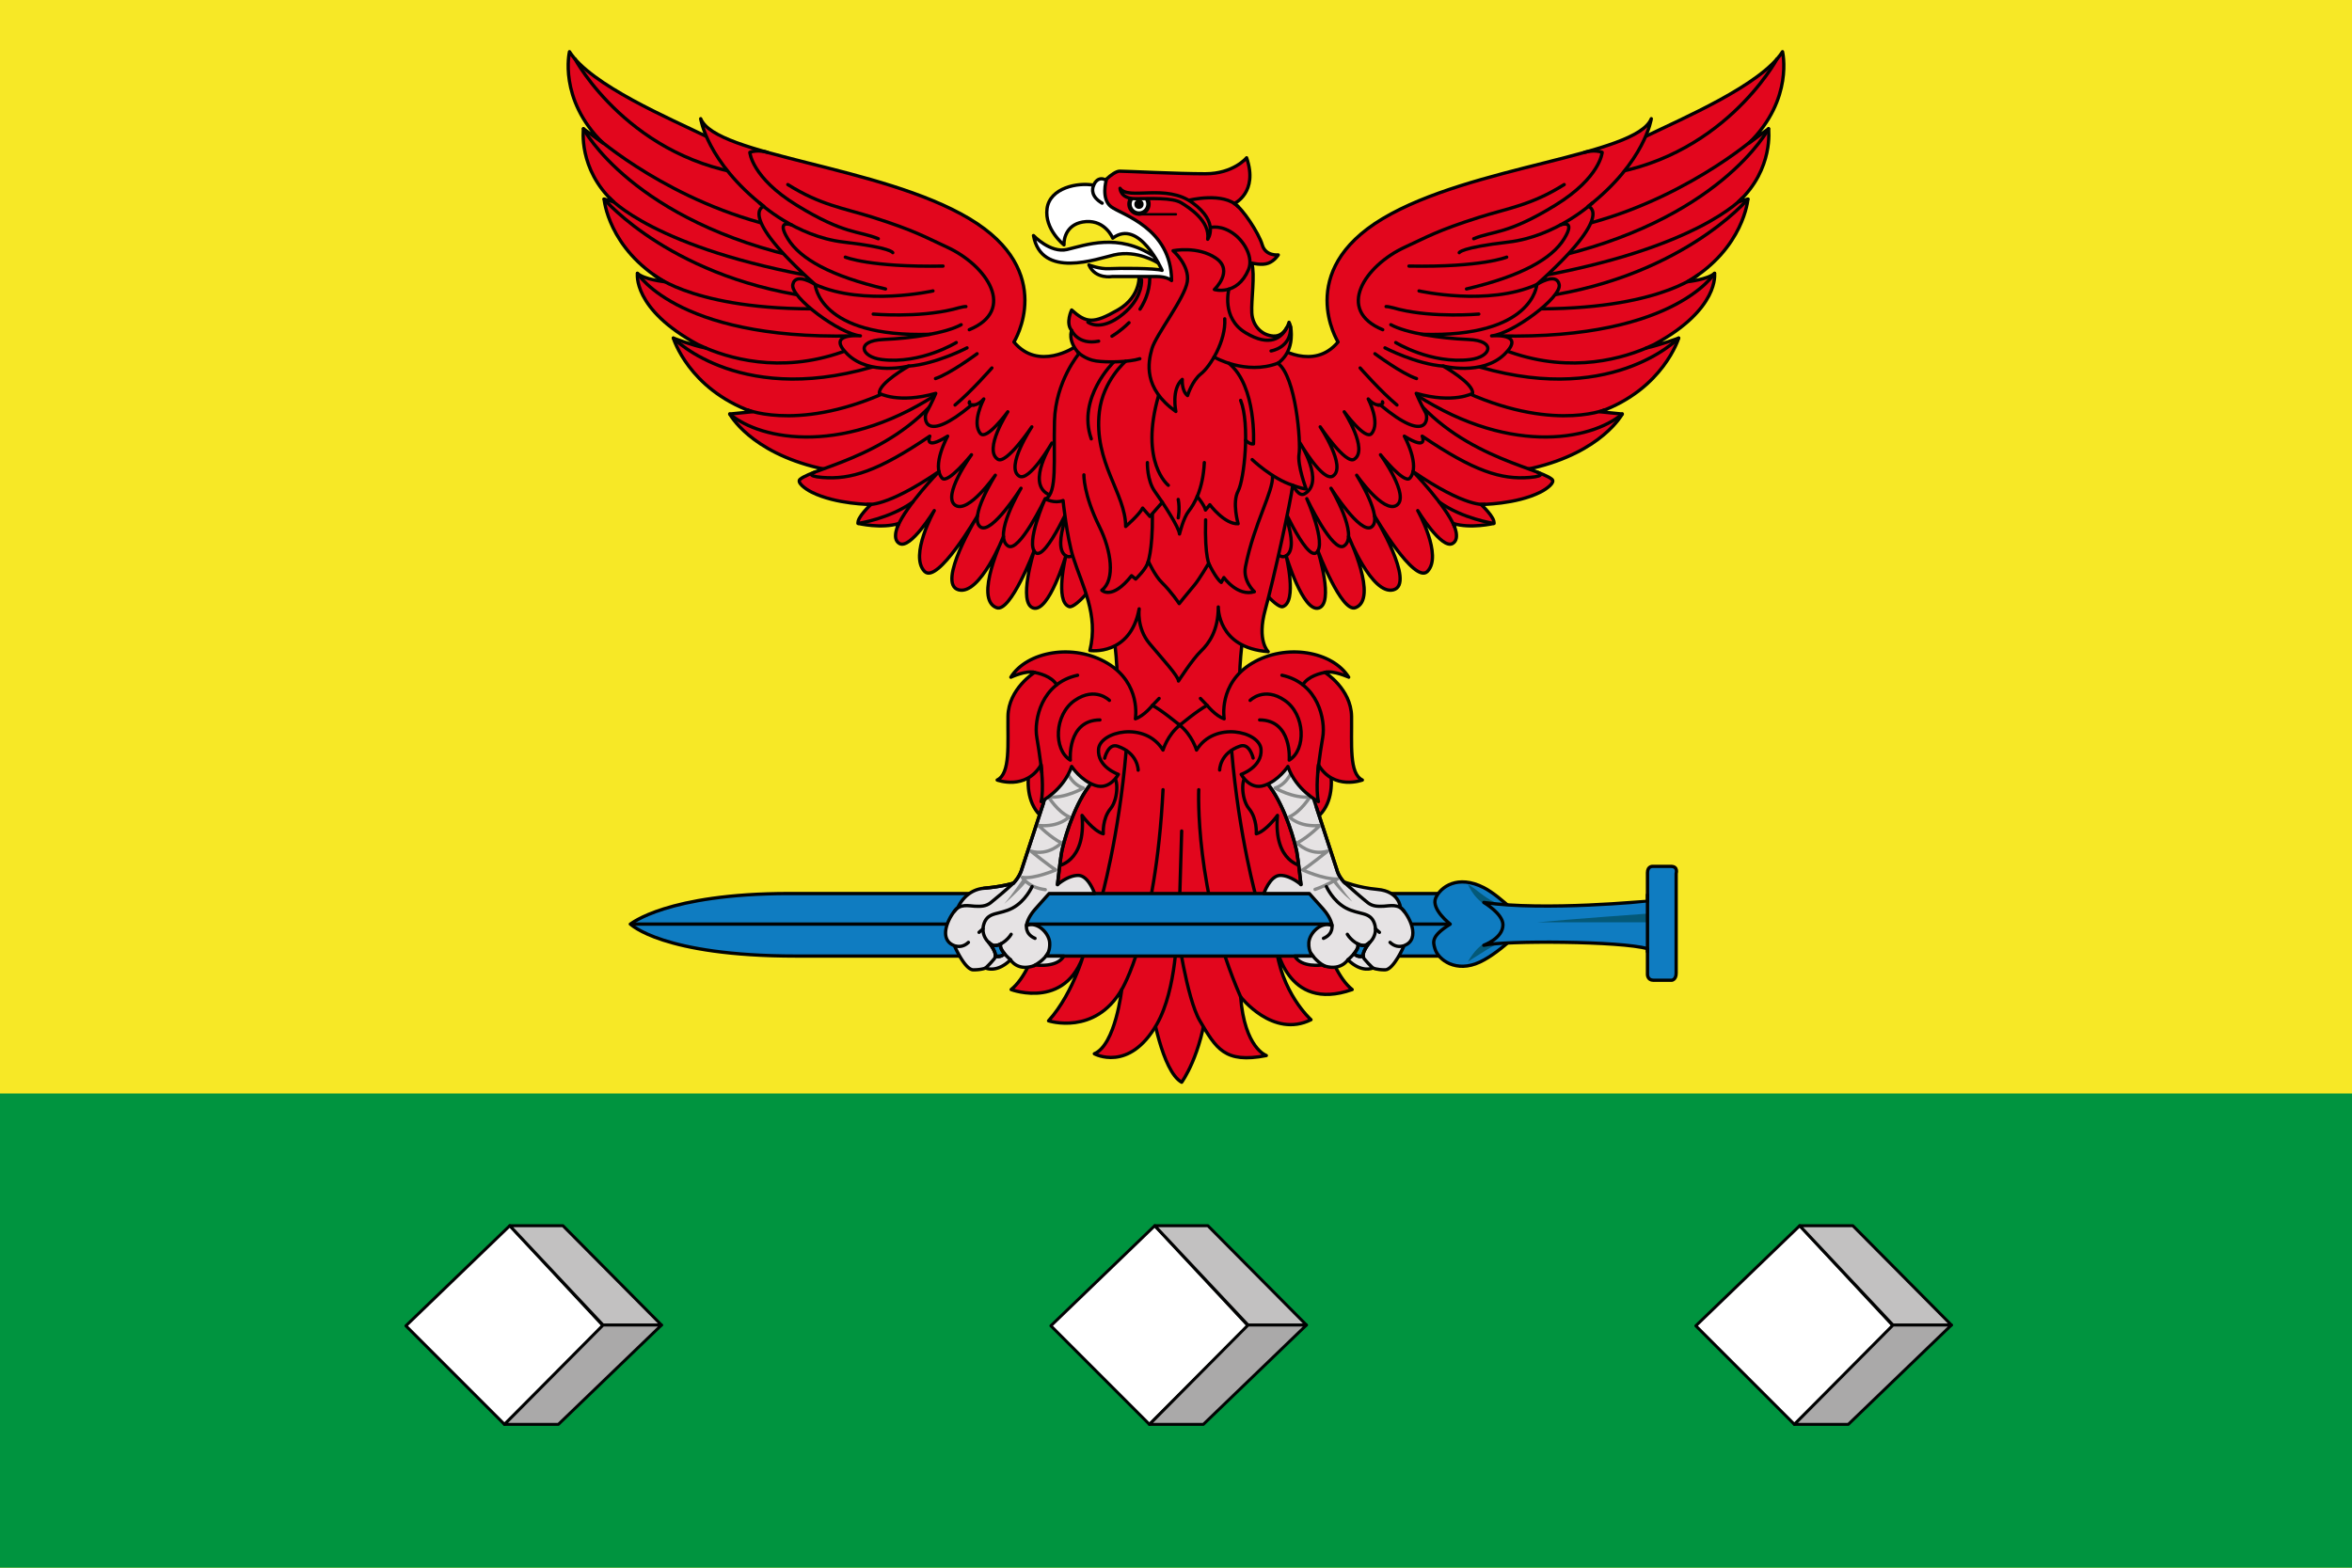 <svg xmlns="http://www.w3.org/2000/svg" xml:space="preserve" width="600" height="400"><path fill="#F7E826" d="M0 0h600v400H0z"/><path fill="#00943F" d="M0 279h600v121H0z"/><path fill="#E2061D" stroke="#010202" stroke-linecap="round" stroke-linejoin="round" stroke-miterlimit="10" stroke-width=".844" d="M293.84 257.189s2.536 16.095 7.606 18.945c0 0 5.071-6.816 6.494-20.086 0 0-5.269-18.803-7.691-24.071l-6.409 25.212h0z"/><path fill="#E2061D" stroke="#010202" stroke-linecap="round" stroke-linejoin="round" stroke-miterlimit="10" stroke-width=".844" d="M331.56 183.975s0 57.69 13.386 68.514c-16.921 5.982-19.484-11.68-19.484-11.68 1.139 12.392 8.974 19.37 8.974 19.37-9.686 4.845-17.948-5.839-17.948-5.839.999 13.104 6.555 14.984 6.555 14.984-10.683 2.108-12.82-1.88-16.952-8.86-3.381-5.714-5.84-23.502-5.84-23.502s0 15.381-5.128 24.356c-7.111 12.447-15.954 7.552-15.954 7.552 5.413-2.279 6.981-16.382 6.981-16.382-6.838 11.822-18.66 7.976-18.66 7.976 6.695-7.404 9.542-18.943 9.542-18.943-3.987 16.666-19.085 10.968-19.085 10.968 13.39-10.824 13.39-68.514 13.39-68.514h60.223z"/><path fill="none" stroke="#010202" stroke-linecap="round" stroke-linejoin="round" stroke-miterlimit="10" stroke-width=".844" d="M280.878 229.557s4.558-15.952 6.41-38.032m-1.139 60.964s8.688-13.961 10.541-50.996m4.201 29.202.556-18.659m4.358-10.541s-1.141 25.924 10.682 52.848"/><path fill="none" stroke="#010202" stroke-linecap="round" stroke-linejoin="round" stroke-miterlimit="10" stroke-width=".844" d="M290.351 196.511s0-4.345-5.271-6.126c-2.386-.804-3.276 3.063-3.276 3.063m38.8 36.076s-4.56-15.954-6.411-38.031"/><path fill="none" stroke="#010202" stroke-linecap="round" stroke-linejoin="round" stroke-miterlimit="10" stroke-width=".844" d="M311.133 196.479s0-4.343 5.268-6.124c2.386-.807 3.277 3.062 3.277 3.062"/><path fill="#0F7CC1" stroke="#010202" stroke-linecap="round" stroke-linejoin="round" stroke-miterlimit="10" stroke-width=".844" d="M371.041 227.987H201.302c-31.145 0-40.453 7.803-40.453 7.803s8.072 8.151 42.257 8.151h167.936c-.001 0 7.642-7.122-.001-15.954h0z"/><path fill="none" stroke="#010202" stroke-linecap="round" stroke-linejoin="round" stroke-miterlimit="10" stroke-width=".844" d="M160.85 235.79h213.325"/><path fill="#0F7CC1" stroke="#010202" stroke-linecap="round" stroke-linejoin="round" stroke-miterlimit="10" stroke-width=".844" d="M369.951 235.79s-4.938-3.813-3.704-6.661 5.641-6.024 12.248-2.658c4.486 2.284 11.125 9.321 11.125 9.321s-6.496 7.048-12.074 9.669c-6.095 2.868-10.649-.542-11.498-3.419-.521-1.766-.942-3.199 3.903-6.252h0z"/><path fill="#045978" d="M380.496 240.183s-2.812-.378-6.058 5.233c0 0 8.684-5.832 10.134-5.611l-4.076.378zm-.318-8.777s-3.392-.76-5.739-5.79c0 0 .82.454 1.541.997 1.869 1.407 4.713 3.851 6.941 4.01l-2.743.783z"/><path fill="#0F7CC1" stroke="#010202" stroke-linecap="round" stroke-linejoin="round" stroke-miterlimit="10" stroke-width=".844" d="M378.518 230.268s4.888 2.864 4.888 5.697c0 3.441-4.888 5.223-4.888 5.223 5.271-1.234 35.114-1.091 41.76.878v6.603s0 1.445 1.519 1.445h4.653s1.141-.096 1.141-1.804v-25.45s.569-1.804-1.331-1.804h-4.652s-1.329-.095-1.329 1.615v7.242c-.002-.001-26.234 2.596-41.761.355h0z"/><path fill="#045978" d="M420.277 233.116s-17.882 1.263-28.066 2.209h28.066v-2.209z"/><path fill="none" stroke="#010202" stroke-linecap="round" stroke-linejoin="round" stroke-miterlimit="10" stroke-width=".844" d="M420.277 242.838v-14.529"/><path fill="#E2061D" stroke="#010202" stroke-linecap="round" stroke-linejoin="round" stroke-miterlimit="10" stroke-width=".844" d="M284.296 184.879c2.47-16.429-2.087-32.384-2.087-32.384h36.816s-4.558 15.955-2.09 32.384h-32.639 0zm-20.226 5.649s-5.697 13.672 3.276 19.086c0 0-1.433 13.247 2.271 11.397 0 0 7.488-.786 6.418-12.962 0 0 2.848 3.988 5.413 4.699 0 0-.285-3.847 1.851-6.412 2.137-2.563 2.137-8.829 0-8.545m54.555-7.263s5.697 13.672-3.277 19.086c0 0 1.432 13.247-2.27 11.397 0 0-7.486-.786-6.417-12.962 0 0-2.849 3.988-5.414 4.699 0 0 .287-3.847-1.85-6.412-2.139-2.563-2.139-8.829 0-8.545"/><path fill="#E6E3E4" stroke="#010202" stroke-linecap="round" stroke-linejoin="round" stroke-miterlimit="10" stroke-width=".844" d="M267.773 240.523c-.141-2.422-3.205-5.556-5.91-4.345 0 0 .07-1.779 2.278-4.271a482.415 482.415 0 0 1 3.504-3.92h11.595s-1.568-4.626-4.202-4.626c-2.635 0-5.269 2.349-5.269 2.349s.713-6.409 1.068-8.334c.354-1.922 2.991-12.106 7.62-17.591 0 0-2.825-15.524-10.778.572l-7.122 21.746s-.475 1.614-1.995 3.228c0 0-2.683.878-7.525 1.305-4.843.426-6.624 4.84-6.624 4.84-2.351 2.138-5.319 8.192-.949 9.809 0 0 2.657 6.171 4.842 6.171s3.135-.475 3.135-.475 2.753 1.424 6.361-2.089c0 0 1.809 3.228 6.461 1.328 0 0 5.41.763 7.119-2.277h-4.563c0-.002 1.097-.999.954-3.42h0zm-13.868 3.492c.316-1.155-1.676-3.567-1.676-3.567s.909.819 1.388.794c.488-.022 1.084-.089 1.698-.411l.01-.007c-.514.874.886 2.453.886 2.453-.671 1.083-2.306.738-2.306.738h0z"/><path fill="none" stroke="#010202" stroke-linecap="round" stroke-linejoin="round" stroke-miterlimit="10" stroke-width=".844" d="M243.74 241.364c.872.237 2.089.229 3.309-.912m2.706-2.564 1.019-.892m-7.301-4.487c1.437-2.01 3.685-1.356 5.18-1.286 1.496.071 2.841.064 4.054-.883 1.141-.89 4.393-3.647 5.842-5.025m-6.327 15.135s2.506 2.867 1.412 4.204c-1.046 1.28-2.194 2.327-2.194 2.327m6.362-2.09s-3.224-2.688-2.483-4.061"/><path fill="none" stroke="#010202" stroke-linecap="round" stroke-linejoin="round" stroke-miterlimit="10" stroke-width=".844" d="M253.898 244.018s1.634.347 2.306-.736m5.688-7.331s-.563 2.33 2.143 3.471"/><path fill="none" stroke="#888989" stroke-linecap="round" stroke-linejoin="round" stroke-miterlimit="10" stroke-width=".844" d="M271.714 195.941s1.284 4.083 4.652 5.128c0 0-4.604 2.706-8.878 2.277 0 0 2.301 3.754 5.27 5.081 0 0-2.47 2.707-7.833 2.187 0 0 3.084 3.086 5.84 4.463 0 0-3.23 3.418-7.788 2.088 0 0 4.844 3.895 6.362 4.796 0 0-5.581 2.398-8.537 1.904 0 0 1.462 2.582 5.853 3.129"/><path fill="none" stroke="#010202" stroke-linecap="round" stroke-linejoin="round" stroke-miterlimit="10" stroke-width=".844" d="M263.287 226.209s-1.638 3.705-4.987 5.483c-3.346 1.781-6.195.854-7.263 3.918-1.069 3.062 1.293 5.424 2.577 5.638 1.282.215 3.43-1.351 4.332-2.859m5.854 7.981c.814-.413 2.418-1.388 3.46-3.046"/><path fill="#888989" d="M261.004 224.155s-2.996 4.377-4.799 6.447c0 0 3.41-2.895 5.638-5.577l-.839-.87z"/><path fill="#E6E3E4" stroke="#010202" stroke-linecap="round" stroke-linejoin="round" stroke-miterlimit="10" stroke-width=".844" d="M334.947 243.941h-4.674c1.71 3.041 6.931 2.279 6.931 2.279 4.654 1.9 6.647-1.33 6.647-1.33 3.607 3.513 6.359 2.091 6.359 2.091s.949.475 3.137.475c2.185 0 4.841-6.173 4.841-6.173 4.368-1.614 1.401-7.67-.949-9.807 0 0-.301-4.059-5.848-4.544-4.845-.427-8.599-1.934-8.599-1.934-1.519-1.614-1.695-2.899-1.695-2.899l-7.123-21.746c-7.954-16.094-10.775-.569-10.775-.569 4.628 5.484 7.264 15.668 7.62 17.591.355 1.923 1.067 8.331 1.067 8.331s-2.635-2.35-5.271-2.35c-2.633 0-4.2 4.63-4.2 4.63h11.594s1.297 1.426 3.504 3.917c2.208 2.494 2.279 4.272 2.279 4.272-2.706-1.211-5.77 1.923-5.911 4.344-.142 2.425 1.066 3.422 1.066 3.422h0zm10.497-.663s1.4-1.581.886-2.455l.011.007c.614.322 1.211.389 1.698.413.479.023 1.388-.794 1.388-.794s-1.992 2.409-1.675 3.567c0-.001-1.635.344-2.308-.738z"/><path fill="none" stroke="#010202" stroke-linecap="round" stroke-linejoin="round" stroke-miterlimit="10" stroke-width=".844" d="M357.917 241.364c-.873.237-2.092.229-3.311-.912m-2.706-2.564-1.018-.892m7.304-4.487c-1.438-2.01-3.688-1.356-5.183-1.286-1.495.071-2.841.064-4.055-.883-1.14-.89-4.704-3.962-6.154-5.34m6.641 15.45s-2.507 2.867-1.416 4.204c.682.821 1.416 1.6 2.196 2.327m-6.361-2.09s3.224-2.688 2.481-4.061"/><path fill="none" stroke="#010202" stroke-linecap="round" stroke-linejoin="round" stroke-miterlimit="10" stroke-width=".844" d="M347.757 244.018s-1.634.347-2.306-.736m-5.687-7.331s.564 2.33-2.143 3.471"/><path fill="none" stroke="#888989" stroke-linecap="round" stroke-linejoin="round" stroke-miterlimit="10" stroke-width=".844" d="M329.938 195.941s-1.282 4.083-4.65 5.128c0 0 4.606 2.706 8.878 2.277 0 0-2.301 3.754-5.27 5.081 0 0 2.471 2.707 7.835 2.187 0 0-3.088 3.086-5.842 4.463 0 0 3.229 3.418 7.786 2.088 0 0-4.843 3.895-6.361 4.796 0 0 5.152 2.386 8.831 2.326 0 0-2.826 1.685-5.674 2.647"/><path fill="none" stroke="#010202" stroke-linecap="round" stroke-linejoin="round" stroke-miterlimit="10" stroke-width=".844" d="M338.369 226.209s1.638 3.705 4.986 5.483c3.347 1.781 6.195.854 7.262 3.918 1.07 3.062-1.293 5.424-2.574 5.638-1.283.215-3.432-1.351-4.334-2.859m-9.271 4.892s1.279 2.038 3.431 3.182"/><path fill="#888989" d="M340.475 224.155s2.669 3.827 4.475 5.897c0 0-2.917-2.134-5.313-5.53l.838-.367z"/><path fill="#E2061D" stroke="#010202" stroke-linecap="round" stroke-linejoin="round" stroke-miterlimit="10" stroke-width=".844" d="M263.932 171.567s-6.699 4.196-6.793 11.222c-.095 7.025.664 14.622-2.754 16.236 0 0 7.313 2.755 11.206-3.893 0 0 .74 6.428 0 9.4 0 0 5.747-2.944 7.785-8.972 0 0 2.375 3.655 6.077 4.865 3.704 1.213 5.841-2.847 5.841-2.847s-5.414-1.854-5.056-6.409c.354-4.559 11.893-7.264 16.451.213 0 0 1.14-3.845 4.272-6.339 0 0-4.7-3.917-6.979-5.057 0 0-2.066 2.635-4.344 3.419 0 0 1.567-8.974-7.123-14.172-8.688-5.2-20.582-2.992-24.642 3.561 0 0 3.866-1.818 6.059-1.227h0z"/><path fill="none" stroke="#010202" stroke-linecap="round" stroke-linejoin="round" stroke-miterlimit="10" stroke-width=".844" d="m293.981 179.988 1.71-1.781m-32.15-6.709c1.504.252 4.678 1.031 6.013 3.222"/><path fill="none" stroke="#010202" stroke-linecap="round" stroke-linejoin="round" stroke-miterlimit="10" stroke-width=".844" d="M265.768 197.082s-.485-4.417-1.268-8.904c-.785-4.487 1.169-13.908 10.397-15.882"/><path fill="none" stroke="#010202" stroke-linecap="round" stroke-linejoin="round" stroke-miterlimit="10" stroke-width=".844" d="M283.014 178.706s-3.561-3.632-8.831 0c-5.27 3.633-5.483 12.605-1.139 15.241 0 0-.854-10.185 7.548-10.255"/><path fill="#E2061D" stroke="#010202" stroke-linecap="round" stroke-linejoin="round" stroke-miterlimit="10" stroke-width=".844" d="M337.992 171.567s6.696 4.196 6.791 11.222c.094 7.025-.662 14.622 2.757 16.236 0 0-7.313 2.755-11.205-3.893 0 0-.74 6.428 0 9.4 0 0-5.746-2.944-7.787-8.972 0 0-2.372 3.655-6.076 4.865-3.703 1.213-5.84-2.847-5.84-2.847s5.413-1.854 5.057-6.409c-.356-4.559-11.894-7.264-16.452.213 0 0-1.14-3.845-4.272-6.339 0 0 4.7-3.917 6.981-5.057 0 0 2.063 2.635 4.342 3.419 0 0-1.566-8.974 7.122-14.172 8.689-5.2 20.583-2.992 24.642 3.561-.003 0-3.865-1.818-6.06-1.227h0z"/><path fill="none" stroke="#010202" stroke-linecap="round" stroke-linejoin="round" stroke-miterlimit="10" stroke-width=".844" d="m307.94 179.988-1.709-1.781m32.152-6.709c-1.505.252-4.679 1.031-6.013 3.222"/><path fill="none" stroke="#010202" stroke-linecap="round" stroke-linejoin="round" stroke-miterlimit="10" stroke-width=".844" d="M336.155 197.082s.487-4.417 1.27-8.904-1.171-13.908-10.396-15.882"/><path fill="none" stroke="#010202" stroke-linecap="round" stroke-linejoin="round" stroke-miterlimit="10" stroke-width=".844" d="M318.909 178.706s3.562-3.632 8.83 0c5.272 3.633 5.485 12.605 1.141 15.241 0 0 .855-10.185-7.549-10.255"/><path fill="#E2061D" stroke="#010202" stroke-linecap="round" stroke-linejoin="round" stroke-miterlimit="10" stroke-width=".844" d="M180.024 88.798c-3.507-.682-8.253-2.535-8.253-2.535s3.893 12.961 20.083 18.802l-5.696.571s5.128 9.685 22.932 13.816c14.729 3.417 80.051-8.404 12.108-59.255 0 0-30.163-20.096-40.993-25.389-9.119-4.454-29.515-13.07-34.928-21.615 0 0-2.906 12.042 8.509 23.29l-4.949-3.634s-1.377 10.255 7.692 18.659l-2.421-.711s.996 12.533 15.382 21.082c0 0-5.206-.571-6.875-2.137 0 0-1.385 9.067 15.43 18.166l1.979.89z"/><path fill="none" stroke="#010202" stroke-linecap="round" stroke-linejoin="round" stroke-miterlimit="10" stroke-width=".844" d="M152.159 35.062s19.137 16.874 46.816 22.999m-52.287-43.005s14.115 26.339 46.307 29.757"/><path fill="none" stroke="#010202" stroke-linecap="round" stroke-linejoin="round" stroke-miterlimit="10" stroke-width=".844" d="M148.836 32.851s12.488 23.739 56.833 33.258"/><path fill="none" stroke="#010202" stroke-linecap="round" stroke-linejoin="round" stroke-miterlimit="10" stroke-width=".844" d="M155.52 50.52s11.339 12.953 53.854 20.36m-42.516-.713s11.321 9.685 46.219 8.547"/><path fill="none" stroke="#010202" stroke-linecap="round" stroke-linejoin="round" stroke-miterlimit="10" stroke-width=".844" d="M162.615 69.74s11.006 18.09 59.293 15.812m-41.884 3.246c7.741 3.276 21.536 6.691 37.754-.114"/><path fill="none" stroke="#010202" stroke-linecap="round" stroke-linejoin="round" stroke-miterlimit="10" stroke-width=".844" d="M171.77 86.263s17.804 18.375 53.841 6.41m-34.907 11.92s14.968 6.123 39.468-6.507"/><path fill="none" stroke="#010202" stroke-linecap="round" stroke-linejoin="round" stroke-miterlimit="10" stroke-width=".844" d="M186.156 105.636c7.977 6.765 29.769 10.967 54.839-6.41m-86.887-48.43s17.663 20.937 55.764 25.354"/><path fill="#E2061D" stroke="#010202" stroke-linecap="round" stroke-linejoin="round" stroke-miterlimit="10" stroke-width=".844" d="M282.304 108.199c16.521 18.944-6.379 47.625-9.544 46.581-3.751-1.237-.855-12.966-.855-12.966s-4.321 14.534-8.309 13.324c-3.988-1.21.209-14.583.209-14.583s-6.011 15.811-9.563 14.504c-5.935-2.183 1.747-18.149 1.747-18.149s-5.972 15.016-11.433 13.592c-5.779-1.507 4.806-18.895 4.806-18.895s-10.169 17.567-13.494 14.196c-3.966-4.024 2.471-15.525 2.471-15.525s-6.079 9.971-8.88 8.404c-2.175-1.215-.142-5.127-.142-5.127-4.417 1.424-10.399 0-10.399 0-.427-1.425 3.276-4.843 3.276-4.843s-8.832.001-15.098-3.115c-1.778-.884-3.876-2.535-3.005-3.286 3.69-3.179 25.795-6.134 38.33-25.079 5.93-8.964 32.819 2.868 39.883 10.967h0z"/><path fill="none" stroke="#010202" stroke-linecap="round" stroke-linejoin="round" stroke-miterlimit="10" stroke-width=".844" d="M207.678 120.532s-2.504.917 2.169 1.294c7.122.572 14.053-1.519 27.348-10.541 0 0-1.709 3.894 4.558 0 0 0-4.179 7.501-1.425 10.709 1.413 1.646 7.501-5.962 7.501-5.962s-7.691 10.634-4.083 12.913c3.341 2.111 10.162-7.69 10.162-7.69s-6.932 10.919-3.798 13.198c2.827 2.056 10.351-9.872 10.351-9.872s-7.246 12.083-3.325 14.714c2.849 1.912 9.497-12.06 9.497-12.06s-5.128 11.49-2.47 13.77c2.657 2.279 9.97-14.76 9.97-14.76s-6.177 13.173-2.231 15.568c2.897 1.756 5.84-7.17 5.84-7.17"/><path fill="none" stroke="#010202" stroke-linecap="round" stroke-linejoin="round" stroke-miterlimit="10" stroke-width=".844" d="M221.33 128.689s4.577.943 18.199-8.373c0 0-8.323 8.604-10.598 14.125"/><path fill="none" stroke="#010202" stroke-linecap="round" stroke-linejoin="round" stroke-miterlimit="10" stroke-width=".844" d="M218.917 133.554s8.025-1.188 13.972-5.488"/><path fill="#E2061D" stroke="#010202" stroke-linecap="round" stroke-linejoin="round" stroke-miterlimit="10" stroke-width=".844" d="M274.183 88.543s-9.259 6.267-15.526-1.281c0 0 11.253-17.948-11.395-31.479-22.647-13.532-64.668-15.953-68.513-25.497 0 0 1.567 10.968 16.096 22.364 0 0-7.122 1.852 13.105 19.941 0 0-4.986-3.276-5.697 0-.713 3.275 12.108 12.677 17.235 13.104 0 0-8.974-.854-3.276 4.7 5.697 5.556 15.667 2.992 15.667 2.992s-7.833 4.416-7.549 6.979c0 0 4.844 2.707 14.386 0 0 0-.942 2.293-2.42 4.985-.706 1.284-.57 8.119 11.538-1.994 0 0 1.567.284 3.134-1.567 0 0-3.196 6.063-.855 8.831 1.567 1.853 6.98-5.555 6.98-5.555s-6.268 9.685-2.564 12.107c2.191 1.434 8.688-8.261 8.688-8.261s-6.778 10.201-3.276 12.535c2.563 1.709 8.403-8.404 8.403-8.404s-6.409 9.97-1.139 12.962c5.27 2.991 11.537-36.75 11.537-36.75l-4.559-.712h0z"/><path fill="none" stroke="#010202" stroke-linecap="round" stroke-linejoin="round" stroke-miterlimit="10" stroke-width=".844" d="M195.79 38.879s-2.511-.808-4.504 0c0 0 .452 6.407 11.926 13.47 12.288 7.563 15.87 6.503 20.834 8.561"/><path fill="none" stroke="#010202" stroke-linecap="round" stroke-linejoin="round" stroke-miterlimit="10" stroke-width=".844" d="M200.97 47.093c8.404 5.271 14.151 5.968 21.622 8.332 10.82 3.424 13.53 5.127 18.973 7.621 10.256 4.7 17.804 16.095 5.697 21.081m-45.323-26.728s-4.103-1.618-.969 3.51c3.133 5.127 10.968 9.542 24.926 12.819m22.564 29.613s-1.553.015-1.125-.839m-.644-13.745s-8.011 4.181-14.961 4.664"/><path fill="none" stroke="#010202" stroke-linecap="round" stroke-linejoin="round" stroke-miterlimit="10" stroke-width=".844" d="M238.004 74.228s-17.591 3.989-30.054-1.638c0 0 .854 13.602 29.318 12.705m-43.531-33.538s9.227 8.582 21.478 10.007c12.249 1.425 12.533 2.706 12.533 2.706m-12.107 1.139s6.273 2.628 24.927 2.281m12.463 25.995s-5.271 6.021-9.402 9.457m5.626-13.09s-6.907 5.128-10.611 6.339"/><path fill="none" stroke="#010202" stroke-linecap="round" stroke-linejoin="round" stroke-miterlimit="10" stroke-width=".844" d="M243.951 87.403s-8.996 5.559-18.981 4.344c-5.412-.658-6.765-4.843.427-5.128 7.193-.284 15.954-1.638 19.799-3.774m-22.433-2.706s11.324.997 20.369-1.211c0 0 2.635-.766 3.276-.704"/><path fill="#E2061D" stroke="#010202" stroke-linecap="round" stroke-linejoin="round" stroke-miterlimit="10" stroke-width=".844" d="M419.971 88.802c3.597-.81 8.261-2.539 8.261-2.539s-3.896 12.961-20.085 18.802l5.698.571s-5.128 9.685-22.935 13.816c-14.727 3.417-80.048-8.405-12.106-59.255 0 0 30.161-20.097 40.992-25.388 9.117-4.455 29.515-13.071 34.928-21.615 0 0 2.905 12.042-8.51 23.29l4.947-3.634s1.377 10.254-7.69 18.658l2.421-.711s-.997 12.534-15.384 21.081c0 0 5.207-.57 6.877-2.137 0 0 1.385 9.067-15.43 18.166l-1.984.895h0z"/><path fill="none" stroke="#010202" stroke-linecap="round" stroke-linejoin="round" stroke-miterlimit="10" stroke-width=".844" d="M447.843 35.062s-19.138 16.874-46.819 22.999m52.289-43.005s-14.116 26.339-46.31 29.757"/><path fill="none" stroke="#010202" stroke-linecap="round" stroke-linejoin="round" stroke-miterlimit="10" stroke-width=".844" d="M451.162 32.851s-12.485 23.739-56.833 33.258"/><path fill="none" stroke="#010202" stroke-linecap="round" stroke-linejoin="round" stroke-miterlimit="10" stroke-width=".844" d="M444.479 50.52s-11.337 12.953-53.853 20.36m42.517-.713s-11.321 9.685-46.22 8.547"/><path fill="none" stroke="#010202" stroke-linecap="round" stroke-linejoin="round" stroke-miterlimit="10" stroke-width=".844" d="M437.387 69.74s-11.009 18.09-59.294 15.812m41.878 3.25c-7.743 3.273-21.535 6.685-37.748-.117"/><path fill="none" stroke="#010202" stroke-linecap="round" stroke-linejoin="round" stroke-miterlimit="10" stroke-width=".844" d="M428.231 86.263s-17.804 18.375-53.842 6.41m34.91 11.92s-14.97 6.123-39.469-6.507"/><path fill="none" stroke="#010202" stroke-linecap="round" stroke-linejoin="round" stroke-miterlimit="10" stroke-width=".844" d="M413.845 105.636c-7.977 6.765-29.771 10.967-54.839-6.41m86.887-48.43s-17.661 20.937-55.765 25.354"/><path fill="#E2061D" stroke="#010202" stroke-linecap="round" stroke-linejoin="round" stroke-miterlimit="10" stroke-width=".844" d="M317.699 108.199c-16.522 18.944 6.378 47.625 9.543 46.581 3.751-1.237.854-12.966.854-12.966s4.321 14.534 8.312 13.324c3.987-1.21-.21-14.583-.21-14.583s6.009 15.811 9.562 14.504c5.935-2.183-1.744-18.149-1.744-18.149s5.969 15.016 11.43 13.592c5.779-1.507-4.806-18.895-4.806-18.895s10.171 17.566 13.495 14.196c3.967-4.024-2.47-15.525-2.47-15.525s6.076 9.971 8.879 8.404c2.175-1.215.142-5.127.142-5.127 4.417 1.424 10.398 0 10.398 0 .429-1.425-3.276-4.843-3.276-4.843s8.833.001 15.098-3.115c1.778-.884 3.876-2.535 3.008-3.286-3.691-3.179-25.797-6.134-38.332-25.079-5.931-8.964-32.82 2.868-39.883 10.967h0z"/><path fill="none" stroke="#010202" stroke-linecap="round" stroke-linejoin="round" stroke-miterlimit="10" stroke-width=".844" d="M392.32 120.532s2.505.917-2.17 1.294c-7.122.572-14.053-1.519-27.348-10.541 0 0 1.709 3.894-4.559 0 0 0 4.18 7.501 1.424 10.709-1.41 1.646-7.501-5.962-7.501-5.962s7.692 10.634 4.082 12.915c-3.34 2.11-10.161-7.691-10.161-7.691s6.933 10.92 3.801 13.198c-2.828 2.055-10.351-9.871-10.351-9.871s7.244 12.082 3.322 14.713c-2.849 1.913-9.495-12.059-9.495-12.059s5.128 11.489 2.468 13.768c-2.658 2.28-9.968-14.76-9.968-14.76s6.174 13.177 2.229 15.568c-2.896 1.757-5.839-7.17-5.839-7.17"/><path fill="none" stroke="#010202" stroke-linecap="round" stroke-linejoin="round" stroke-miterlimit="10" stroke-width=".844" d="M378.672 128.689s-4.576.943-18.198-8.373c0 0 8.32 8.604 10.597 14.125"/><path fill="none" stroke="#010202" stroke-linecap="round" stroke-linejoin="round" stroke-miterlimit="10" stroke-width=".844" d="M381.083 133.554s-8.025-1.188-13.971-5.488"/><path fill="#E2061D" stroke="#010202" stroke-linecap="round" stroke-linejoin="round" stroke-miterlimit="10" stroke-width=".844" d="M325.816 88.543s9.26 6.267 15.526-1.281c0 0-11.253-17.948 11.396-31.479 22.648-13.532 64.666-15.953 68.513-25.497 0 0-1.566 10.968-16.097 22.364 0 0 7.121 1.852-13.104 19.941 0 0 4.985-3.276 5.698 0 .713 3.275-12.108 12.677-17.235 13.104 0 0 8.973-.854 3.274 4.7-5.695 5.556-15.667 2.992-15.667 2.992s7.834 4.416 7.549 6.979c0 0-4.842 2.707-14.386 0 0 0 .941 2.293 2.421 4.985.705 1.284.569 8.119-11.538-1.994 0 0-1.566.284-3.133-1.567 0 0 3.196 6.063.854 8.832-1.566 1.852-6.977-5.555-6.977-5.555s6.266 9.686 2.563 12.107c-2.193 1.434-8.689-8.261-8.689-8.261s6.778 10.201 3.275 12.534c-2.563 1.709-8.404-8.403-8.404-8.403s6.41 9.971 1.142 12.962c-5.271 2.991-11.539-36.75-11.539-36.75l4.558-.713h0z"/><path fill="none" stroke="#010202" stroke-linecap="round" stroke-linejoin="round" stroke-miterlimit="10" stroke-width=".844" d="M404.212 38.879s2.512-.808 4.505 0c0 0-.452 6.407-11.929 13.47-12.287 7.563-15.867 6.503-20.833 8.561"/><path fill="none" stroke="#010202" stroke-linecap="round" stroke-linejoin="round" stroke-miterlimit="10" stroke-width=".844" d="M399.03 47.093c-8.403 5.271-14.151 5.968-21.62 8.332-10.82 3.424-13.529 5.127-18.975 7.621-10.256 4.7-17.805 16.095-5.696 21.081m45.322-26.728s4.104-1.618.97 3.51c-3.135 5.127-10.967 9.542-24.928 12.819m-22.56 29.613s1.552.015 1.123-.839m.641-13.745s8.013 4.181 14.965 4.664"/><path fill="none" stroke="#010202" stroke-linecap="round" stroke-linejoin="round" stroke-miterlimit="10" stroke-width=".844" d="M361.997 74.228s17.592 3.989 30.054-1.638c0 0-.854 13.602-29.317 12.705m43.532-33.538s-9.229 8.582-21.479 10.007c-12.249 1.425-12.534 2.706-12.534 2.706m12.106 1.139s-6.273 2.628-24.927 2.281m-12.461 25.995s5.269 6.021 9.4 9.457m-5.627-13.09s6.907 5.128 10.611 6.339"/><path fill="none" stroke="#010202" stroke-linecap="round" stroke-linejoin="round" stroke-miterlimit="10" stroke-width=".844" d="M356.05 87.403s8.994 5.559 18.982 4.344c5.409-.658 6.764-4.843-.429-5.128-7.194-.284-15.953-1.638-19.8-3.774m22.434-2.706s-11.324.997-20.367-1.211c0 0-2.636-.766-3.276-.704"/><path fill="#E2061D" stroke="#010202" stroke-linecap="round" stroke-linejoin="round" stroke-miterlimit="10" stroke-width=".844" d="M290.564 69.788s.854 5.697-5.414 9.306c-6.267 3.608-8.071 3.324-11.773 0 0 0-1.616 3.324 0 5.222 0 0-1.14 2.563 1.897 5.887 0 0-5.982 7.027-6.267 17.188-.284 10.162.76 18.327-2.278 19.942 0 0 2.278 1.234 4.463.38 0 0 .949 9.305 2.564 14.434 2.297 7.301 6.551 14.623 4.273 23.834 0 0 10.335 1.519 12.576-10.635 0 0-.703 4.842 2.618 8.83 3.323 3.987 7.406 8.356 7.406 9.592 0 0 3.609-5.604 5.698-7.597 2.091-1.994 4.464-5.317 4.464-11.301 0 0-.285 10.445 12.726 11.396 0 0-2.944-2.753-.761-10.637 2.186-7.881 6.634-28.294 7.014-31.807 0 0 2.038.789 3.433.947 0 0-2.28-6.077-1.805-8.926.477-2.847-.76-19.75-5.413-23.169 0 0 3.418-1.994 3.418-7.121 0 0 .096-2.089-.568-3.323 0 0-.949 3.704-3.988 3.514-3.04-.19-5.32-2.659-5.508-5.887-.19-3.228.854-9.686 0-12.724 0 0 2.658.665 4.273 0 1.615-.665 2.469-2.09 2.469-2.09s-3.229.379-4.081-2.563c-.855-2.944-5.033-9.307-7.123-10.541 0 0 6.172-2.849 3.134-11.681 0 0-3.324 4.083-10.541 4.083-7.216 0-20.131-.664-21.839-.664s-5.32 3.703-6.173 5.223c-.855 1.519.178 3.478 13.009 11.396 4.465 2.753 4.653 9.4 4.653 9.4l-6.556.092h0z"/><path fill="none" stroke="#010202" stroke-linecap="round" stroke-linejoin="round" stroke-miterlimit="10" stroke-width=".844" d="M276.51 121.161s-.185 4.888 3.988 13.294c2.971 5.982 4.084 13.484.571 16.144 0 0 2.564 2.659 7.597-3.703l1.044.854s2.849-2.659 3.228-4.559c0 0 1.647 3.69 3.513 5.508 2.386 2.319 4.368 5.318 4.368 5.318s1.914-2.399 3.895-4.75c1.21-1.434 3.607-5.507 3.607-5.507s1.899 3.895 3.228 4.844l.665-1.235s3.513 4.927 7.787 3.608c0 0-3-2.701-2.28-6.361 2.186-11.11 7.181-19.242 6.897-23.23"/><path fill="none" stroke="#010202" stroke-linecap="round" stroke-linejoin="round" stroke-miterlimit="10" stroke-width=".844" d="M292.705 143.896s1.371-3.078 1.277-12.575m14.629 13.009s-1.336-1.805-1.051-11.68m11.872-15.383s5.025 4.84 10.336 6.553m-54.777-33.943s1.759 1.798 4.606 2.226c2.849.428 8.547.285 11.18-.57"/><path fill="none" stroke="#010202" stroke-linecap="round" stroke-linejoin="round" stroke-miterlimit="10" stroke-width=".844" d="M284.156 92.331s-9.475 9.174-5.77 19.644"/><path fill="none" stroke="#010202" stroke-linecap="round" stroke-linejoin="round" stroke-miterlimit="10" stroke-width=".844" d="M287.159 92.172s-5.789 4.924-6.71 12.893c-1.495 12.962 6.712 20.795 6.71 29.271 0 0 3.477-2.991 4.331-4.7l1.855 2.137 3.163-3.606"/><path fill="none" stroke="#010202" stroke-linecap="round" stroke-linejoin="round" stroke-miterlimit="10" stroke-width=".844" d="M292.705 118.027s-.146 4.557 1.918 7.407c2.066 2.847 6.195 9.187 6.267 10.824 0 0 .997-4.129 2.351-5.838 1.353-1.709 3.632-5.414 3.987-12.393"/><path fill="none" stroke="#010202" stroke-linecap="round" stroke-linejoin="round" stroke-miterlimit="10" stroke-width=".844" d="M300.568 132.128s.463-2.279 0-4.7m4.848-.757s1.899 2.324 2.106 3.464l1.113-1.354s3.792 5.057 7.212 4.843c0 0-1.566-5.413 0-8.332 1.567-2.921 3.063-17.08.642-23.14"/><path fill="none" stroke="#010202" stroke-linecap="round" stroke-linejoin="round" stroke-miterlimit="10" stroke-width=".844" d="M317.756 112.331s1.082 1.136 2.01.923c0 0 .854-14.694-6.269-20.554m-15.456 31.122s-7.405-5.794-2.491-22.888m-22.172-16.618s1.613 3.799 6.89 2.731m-2.742-4.843c1.784 1.203 5.061 1.211 9.121-2.208s4.628-7.02 4.559-8.618m-.382 7.503c1.583-2.458 2.723-5.529 2.442-9.134m-9.61 16.029s2.109-1.199 4.357-3.441"/><path fill="none" stroke="#010202" stroke-linecap="round" stroke-linejoin="round" stroke-miterlimit="10" stroke-width=".844" d="M312.428 81.348c.357 5.697-3.773 12.25-6.055 14.031-2.277 1.779-3.424 5.554-3.424 5.554-1.571-1.211-1.347-4.129-1.347-4.129-2.85 2.493-1.639 8.19-1.639 8.19-8.333-5.911-7.121-12.463-6.099-16.025 1.021-3.56 8.379-12.889 9.02-17.092.642-4.203-3.631-7.905-3.631-7.905s6.337-1.283 10.967 1.923c4.628 3.205-.428 7.976-.428 7.976s5.785 1.747 8.693-5.057c1.309-3.064-1.001-6.98-3.399-8.879-3.463-2.745-6.315-1.864-6.315-1.864"/><path fill="none" stroke="#010202" stroke-linecap="round" stroke-linejoin="round" stroke-miterlimit="10" stroke-width=".844" d="M309.71 91.106s8.054 4.701 16.274 1.567m-12.488-18.898s-2.009 7.36 4.265 11.135c6.275 3.775 9.199 1.213 10.479-1.282m-3.99 5.912s5.182-.768 4.976-6.152M303.25 51.111s8.814-2.24 12.556 1.57"/><path fill="#FFF" stroke="#010202" stroke-linecap="round" stroke-linejoin="round" stroke-miterlimit="10" stroke-width="1.124" d="M292.496 50.617a2.423 2.423 0 1 1-3.852-.038"/><path fill="none" stroke="#010202" stroke-linecap="round" stroke-linejoin="round" stroke-miterlimit="10" stroke-width=".633" d="M290.417 54.677h9.548"/><circle cx="290.554" cy="52.113" r="1.182" fill="#010202"/><path fill="#E2061D" stroke="#010202" stroke-linecap="round" stroke-linejoin="round" stroke-miterlimit="10" stroke-width=".844" d="M285.721 48.042s.048 2.649 3.893 2.654c3.845.005 9.473-.328 11.727 1.049 1.903 1.161 7.431 4.654 6.743 9.306 0 0 3.084-4.178-3.798-9.258-6.884-5.08-16.456-.57-18.565-3.751z"/><path fill="#FFF" stroke="#010202" stroke-linecap="round" stroke-linejoin="round" stroke-miterlimit="10" stroke-width=".844" d="M271.431 62.477s-5.034-3.94-4.323-9.258c.713-5.318 7.851-6.727 11.885-5.967 0 0 .952-2.58 3.213-1.25 0 0-1.375 4.749 1.236 6.742 2.61 1.993 15.383 5.414 15.43 18.85 0 0-1.091-1.045-3.847-1.045h-11.251s-4.321.808-5.983-2.943c0 0 2.732 1.092 5.165.949 2.433-.144 11.787-.144 13.496.427 0 0-5.84-13.342-12.583-8.214 0 0-1.852-4.558-6.789-4.227-4.938.333-5.744 4.321-5.649 5.936h0z"/><path fill="#FFF" stroke="#010202" stroke-linecap="round" stroke-linejoin="round" stroke-miterlimit="10" stroke-width=".844" d="M263.643 60.102s4.313 4.557 8.547 3.561c4.724-1.111 13.057-4.32 22.153 1.706l1.045 1.704s-5.252-3.41-11.185-2.031c-4.367 1.01-18.519 6.219-20.56-4.94z"/><path fill="none" stroke="#010202" stroke-linecap="round" stroke-linejoin="round" stroke-miterlimit="10" stroke-width=".844" d="M278.992 47.249c-.446 1.07-.643 2.946 2.171 4.59m-11.395 173.87s.713-6.408 1.068-8.332c.337-1.825 2.724-11.075 6.919-16.704m-11.58 4.276-5.617 17.151s-.477 1.616-1.995 3.229c0 0-2.684.876-7.526 1.303m92.056-1.3c-1.519-1.617-1.995-3.229-1.995-3.229l-5.272-16.1m-11.976-5.399c4.225 5.623 6.631 14.941 6.97 16.773.355 1.925 1.067 8.333 1.067 8.333"/><path fill="#FFF" stroke="#010202" stroke-linecap="round" stroke-linejoin="round" stroke-miterlimit="10" stroke-width=".75" d="m103.546 338.283 26.508-25.54 23.8 25.54-25.154 25.154z"/><path fill="#C2C1C1" stroke="#010202" stroke-linecap="round" stroke-linejoin="round" stroke-miterlimit="10" stroke-width=".75" d="M130.054 312.743h13.545l25.153 25.347h-14.898z"/><path fill="#AAA9A9" stroke="#010202" stroke-linecap="round" stroke-linejoin="round" stroke-miterlimit="10" stroke-width=".75" d="M128.7 363.437h13.738l26.314-25.347h-14.898z"/><path fill="#FFF" stroke="#010202" stroke-linecap="round" stroke-linejoin="round" stroke-miterlimit="10" stroke-width=".75" d="m268.078 338.283 26.507-25.54 23.8 25.54-25.154 25.154z"/><path fill="#C2C1C1" stroke="#010202" stroke-linecap="round" stroke-linejoin="round" stroke-miterlimit="10" stroke-width=".75" d="M294.585 312.743h13.544l25.154 25.347h-14.898z"/><path fill="#AAA9A9" stroke="#010202" stroke-linecap="round" stroke-linejoin="round" stroke-miterlimit="10" stroke-width=".75" d="M293.231 363.437h13.738l26.314-25.347h-14.898z"/><path fill="#FFF" stroke="#010202" stroke-linecap="round" stroke-linejoin="round" stroke-miterlimit="10" stroke-width=".75" d="m432.608 338.283 26.507-25.54 23.801 25.54-25.154 25.154z"/><path fill="#C2C1C1" stroke="#010202" stroke-linecap="round" stroke-linejoin="round" stroke-miterlimit="10" stroke-width=".75" d="M459.115 312.743h13.545l25.153 25.347h-14.897z"/><path fill="#AAA9A9" stroke="#010202" stroke-linecap="round" stroke-linejoin="round" stroke-miterlimit="10" stroke-width=".75" d="M457.762 363.437h13.737l26.314-25.347h-14.897z"/></svg>